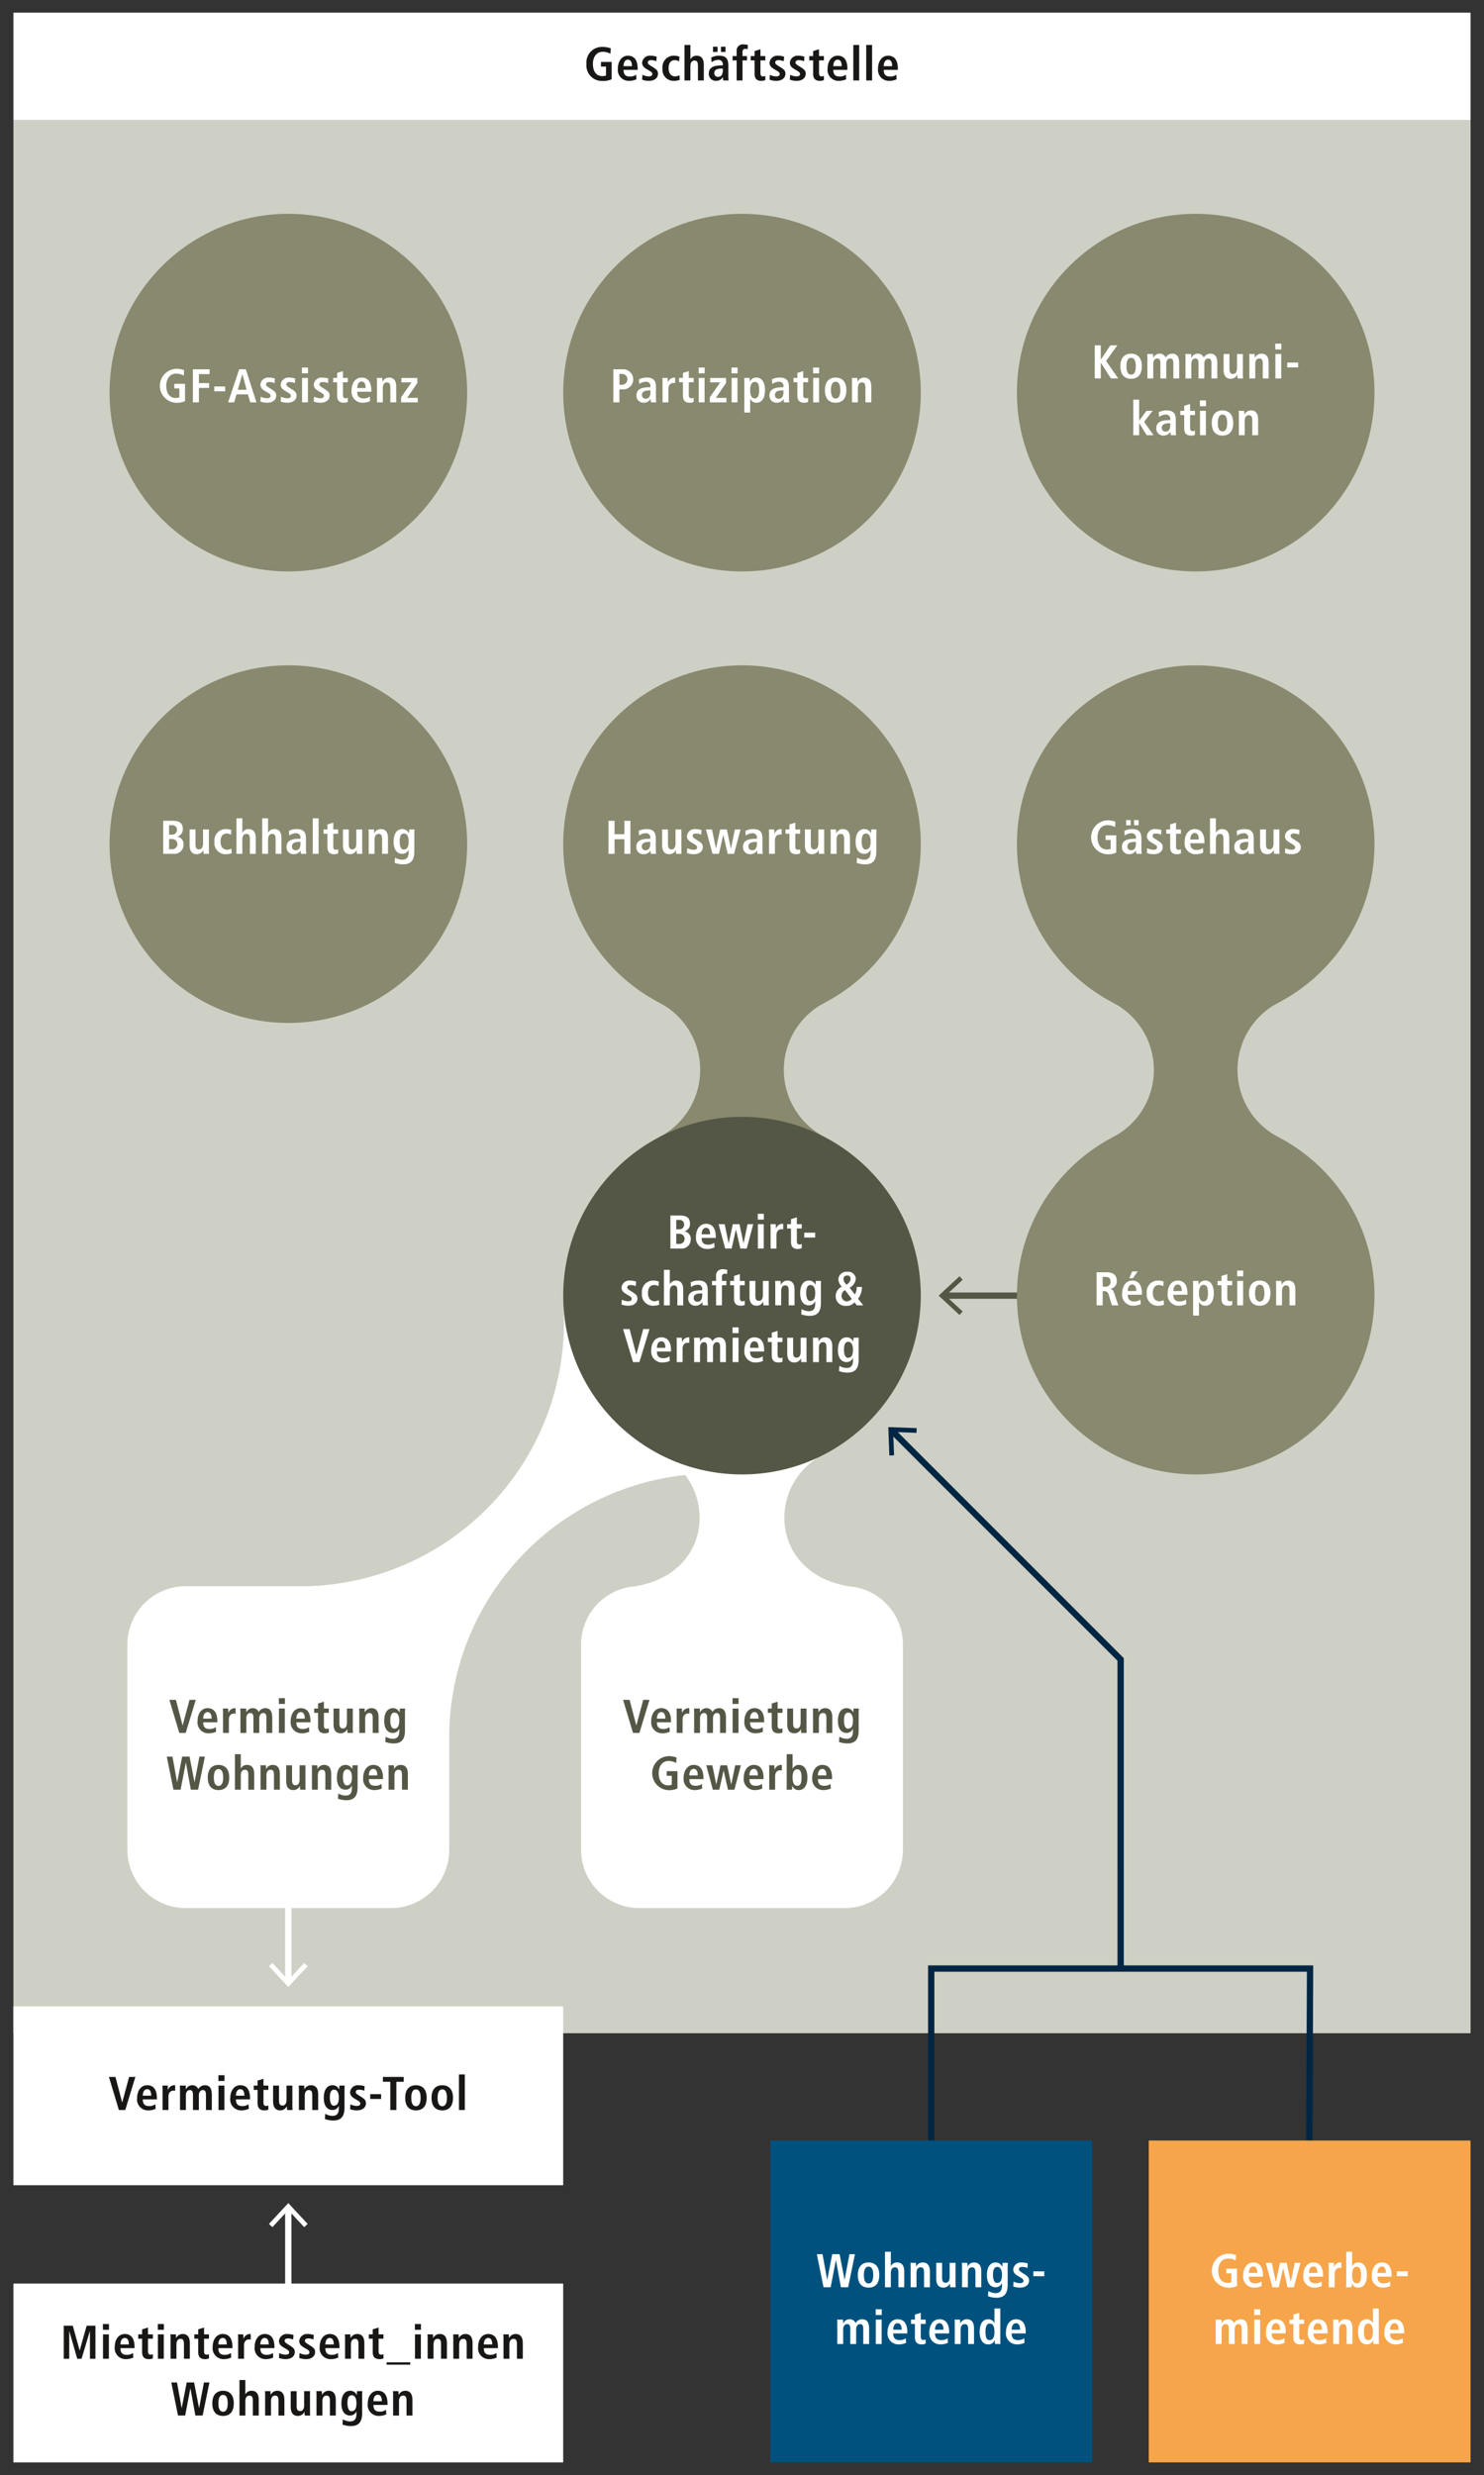 <svg id="grafik_umgewandelt" data-name="grafik umgewandelt" xmlns="http://www.w3.org/2000/svg" viewBox="0 0 235.28 392.35"><rect x="0" y="0" width="235.28" height="392.35" fill="#333333" stroke="none"/><defs><style>.cls-1{fill:#cfd0c5}.cls-2{fill:#545745}.cls-3{fill:#002643}.cls-4{fill:#fff}.cls-5{fill:#181716}.cls-6{fill:#88896e}.cls-7{fill:#f6a54b}.cls-8{fill:#00517e}</style></defs><path class="cls-1" d="M2.128 19.015H233.152V322.322H2.128z"/><path class="cls-2" d="M149.635 204.894H164.79V205.894H149.635z"/><path class="cls-2" d="M152.12 202.326L152.631 202.875 149.922 205.392 152.631 207.91 152.119 208.46 148.821 205.392 152.12 202.326z"/><path class="cls-3" d="M208.077 341.356L207.077 341.352 207.201 312.57 148.139 312.57 148.139 341.034 147.139 341.034 147.139 311.57 208.205 311.57 208.077 341.356z"/><path class="cls-4" d="M133.94 251.456h.575c-12.055-1.987-12.981-15.214-4.89-20.368h-23.97c8.091 5.154 7.165 18.381-4.89 20.368h.576a9.24 9.24 0 0 0-9.213 9.213v32.598a9.24 9.24 0 0 0 9.213 9.213h32.598a9.24 9.24 0 0 0 9.213-9.213V260.67a9.24 9.24 0 0 0-9.213-9.213z"/><path class="cls-4" d="M45.208 299.891H46.208V314.178H45.208z"/><path class="cls-4" d="M42.641 311.694L43.19 311.182 45.707 313.891 48.225 311.182 48.775 311.694 45.707 314.992 42.641 311.694z"/><path class="cls-4" transform="rotate(-90 45.708 332.244)" d="M31.535 288.664H59.881V375.824H31.535z"/><path class="cls-4" d="M45.208 350.065H46.208V364.098H45.208z"/><path class="cls-4" d="M42.641 352.55L43.19 353.062 45.707 350.353 48.225 353.062 48.775 352.55 45.707 349.252 42.641 352.55z"/><path class="cls-5" d="M17.27 329.25h1.036l1.059 4.039h.015l1.088-4.039h.992l-1.599 5.24h-1.014zm7.408 5.053a2.89 2.89 0 0 1-1.156.248 1.73 1.73 0 0 1-1.786-1.938c0-1.156.608-2.05 1.592-2.05.833 0 1.546.488 1.546 2.066v.18h-2.238c0 .66.263 1.058.984 1.058a1.534 1.534 0 0 0 1.013-.3zm-.705-2.08c0-.683-.225-1.029-.645-1.029-.488 0-.692.519-.692 1.029zm1.803-.962a5.285 5.285 0 0 0-.03-.637h.84c.009.232.03.472.03.706h.016a1.078 1.078 0 0 1 .984-.767 1.095 1.095 0 0 1 .157.023v.87a.963.963 0 0 0-.263-.036c-.382 0-.802.232-.802.953v2.117h-.932zm2.763-.006a6.207 6.207 0 0 0-.03-.631h.931c.008.202.03.405.03.608h.015a1.076 1.076 0 0 1 .975-.669 1.001 1.001 0 0 1 .977.617 1.196 1.196 0 0 1 1.036-.617c.84 0 1.11.6 1.11 1.54v2.387h-.93v-2.44c0-.48-.15-.72-.495-.72-.413 0-.63.39-.63.818v2.342h-.932v-2.44c0-.48-.15-.72-.496-.72-.412 0-.63.39-.63.818v2.342h-.931zm6.088-2.276h.96v.916h-.96zm.015 1.645h.931v3.866h-.93zm4.805 3.678a2.884 2.884 0 0 1-1.155.248 1.73 1.73 0 0 1-1.787-1.937c0-1.156.608-2.05 1.591-2.05.833 0 1.546.488 1.546 2.066v.18h-2.237c0 .66.263 1.058.983 1.058a1.534 1.534 0 0 0 1.014-.3zm-.705-2.08c0-.682-.226-1.028-.646-1.028-.488 0-.691.519-.691 1.029zm2.1-2.394l.931-.285v1.08h.774v.683h-.774v2.005c0 .413.15.534.421.534a.724.724 0 0 0 .353-.083v.66a1.435 1.435 0 0 1-.623.128c-.69 0-1.081-.315-1.081-1.126v-2.118h-.616v-.682h.616zm5.512 4.024a5.266 5.266 0 0 0 .03.638h-.87c-.008-.195-.03-.398-.03-.593l-.023-.008.007.008a1.125 1.125 0 0 1-1.028.654c-.878 0-1.14-.654-1.14-1.435v-2.492h.93v2.32c0 .593.165.84.556.84.495 0 .637-.45.637-.945v-2.215h.931zm1.032-2.59a5.306 5.306 0 0 0-.03-.638h.871c.007.195.03.397.03.593h.015a1.127 1.127 0 0 1 1.028-.654c.878 0 1.141.654 1.141 1.435v2.492h-.93v-2.32c0-.593-.15-.84-.534-.84-.487 0-.66.412-.66.908v2.252h-.931zm4.173 3.829a2.45 2.45 0 0 0 1.14.33c.879 0 1.022-.608 1.022-1.216v-.368h-.015a1.058 1.058 0 0 1-1.02.653c-.542 0-1.352-.36-1.352-1.922 0-1.066.383-2.005 1.396-2.005a1.105 1.105 0 0 1 1.02.661h.03c0-.203.023-.398.03-.6h.841c-.016.202-.03.405-.03.608v2.853c0 1.209-.368 2.072-1.787 2.072a3.902 3.902 0 0 1-1.328-.24zm1.344-1.285c.585 0 .818-.42.818-1.298 0-.811-.308-1.246-.75-1.239-.489.008-.676.458-.676 1.246 0 .909.293 1.291.608 1.291zm2.65-.216a2.497 2.497 0 0 0 .968.255c.337 0 .6-.083.6-.383 0-.15-.074-.293-.412-.488l-.383-.226c-.39-.232-.819-.48-.819-1.088a1.231 1.231 0 0 1 1.337-1.096 3.09 3.09 0 0 1 .968.158l-.053.72a2.135 2.135 0 0 0-.818-.172c-.375 0-.533.142-.533.375 0 .21.165.323.435.496l.458.293c.48.307.721.525.721.975 0 .713-.6 1.142-1.441 1.142a3.124 3.124 0 0 1-1.074-.188zm3.14-1.615h1.735v.766h-1.735zm3.188-1.96h-1.172v-.765h3.296v.766h-1.163v4.474h-.961zm4.068.548c.788 0 1.696.413 1.696 1.99 0 1.621-.908 1.997-1.696 1.997s-1.704-.376-1.704-1.997c0-1.577.916-1.99 1.704-1.99zm0 3.326c.6 0 .735-.69.735-1.335s-.135-1.33-.735-1.33-.743.684-.743 1.33.142 1.335.743 1.335zm4.175-3.326c.788 0 1.696.413 1.696 1.99 0 1.621-.908 1.997-1.696 1.997s-1.704-.376-1.704-1.997c0-1.577.916-1.99 1.704-1.99zm0 3.326c.6 0 .735-.69.735-1.335s-.135-1.33-.735-1.33-.743.684-.743 1.33.142 1.335.743 1.335zm2.642-5.03h.931v5.631h-.93z"/><path class="cls-4" d="M89.344 207.094a41.874 41.874 0 0 1-40.452 44.362H29.41a9.24 9.24 0 0 0-9.212 9.213v32.598a9.24 9.24 0 0 0 9.212 9.213h32.599a9.24 9.24 0 0 0 9.212-9.213V274.99a41.867 41.867 0 0 1 44.578-41.309z"/><path class="cls-2" d="M26.852 269.474h1.035l1.059 4.04h.016l1.087-4.04h.992l-1.599 5.24h-1.014zm7.408 5.053a2.883 2.883 0 0 1-1.155.248 1.73 1.73 0 0 1-1.787-1.937c0-1.157.608-2.05 1.591-2.05.833 0 1.546.488 1.546 2.065v.18h-2.237c0 .66.262 1.059.983 1.059a1.534 1.534 0 0 0 1.014-.301zm-.705-2.08c0-.682-.226-1.028-.646-1.028-.488 0-.691.518-.691 1.028zm1.802-.96a5.09 5.09 0 0 0-.03-.639h.842c.007.233.03.473.03.707h.015a1.078 1.078 0 0 1 .983-.767 1.091 1.091 0 0 1 .157.022v.871a.962.962 0 0 0-.262-.037c-.383 0-.804.233-.804.953v2.118h-.93zm2.763-.008a6.178 6.178 0 0 0-.03-.63h.931c.008.202.03.405.03.608h.015a1.076 1.076 0 0 1 .976-.67 1.002 1.002 0 0 1 .976.617 1.196 1.196 0 0 1 1.036-.616c.841 0 1.11.6 1.11 1.539v2.388h-.93v-2.44c0-.48-.15-.72-.496-.72-.413 0-.63.39-.63.818v2.342h-.931v-2.44c0-.48-.15-.72-.496-.72-.412 0-.63.39-.63.818v2.342h-.931zm6.088-2.275h.96v.916h-.96zm.015 1.644h.931v3.867h-.93zm4.805 3.68a2.889 2.889 0 0 1-1.156.247 1.73 1.73 0 0 1-1.786-1.937c0-1.157.608-2.05 1.592-2.05.833 0 1.545.488 1.545 2.065v.18h-2.237c0 .66.263 1.059.983 1.059a1.534 1.534 0 0 0 1.014-.301zm-.705-2.08c0-.683-.226-1.03-.645-1.03-.489 0-.692.52-.692 1.03zm2.1-2.395l.931-.286v1.081h.774v.683h-.774v2.005c0 .413.15.533.421.533a.724.724 0 0 0 .353-.083v.661a1.435 1.435 0 0 1-.623.128c-.69 0-1.081-.315-1.081-1.127v-2.117h-.616v-.683h.616zm5.512 4.024a5.287 5.287 0 0 0 .03.638h-.87c-.008-.196-.03-.398-.03-.593l-.024-.008.008.008a1.125 1.125 0 0 1-1.028.653c-.878 0-1.142-.653-1.142-1.434v-2.493h.932v2.32c0 .593.165.84.556.84.495 0 .637-.45.637-.945v-2.215h.931zm1.032-2.59a5.266 5.266 0 0 0-.03-.639h.87c.008.196.03.398.03.593h.016a1.128 1.128 0 0 1 1.028-.653c.878 0 1.141.653 1.141 1.434v2.493h-.93v-2.32c0-.593-.15-.84-.534-.84-.487 0-.66.412-.66.908v2.252h-.93zm4.172 3.828a2.457 2.457 0 0 0 1.142.33c.878 0 1.02-.607 1.02-1.216v-.368h-.015a1.058 1.058 0 0 1-1.02.654c-.54 0-1.351-.36-1.351-1.922 0-1.067.383-2.005 1.396-2.005a1.106 1.106 0 0 1 1.02.66h.03c0-.202.023-.398.03-.6h.842c-.016.202-.03.406-.03.609v2.852c0 1.21-.368 2.073-1.787 2.073a3.902 3.902 0 0 1-1.329-.24zm1.345-1.284c.585 0 .818-.42.818-1.299 0-.81-.308-1.246-.75-1.238-.489.008-.676.458-.676 1.246 0 .908.293 1.291.608 1.291zm-33.009 5.39h-.014l-.827 4.294h-1.132l-1.059-5.24h.9l.735 4.039h.016l.788-4.04h1.171l.781 4.04h.015l.766-4.04h.87l-1.08 5.24h-1.148zm5.171.367c.788 0 1.696.413 1.696 1.99 0 1.621-.908 1.997-1.696 1.997s-1.704-.376-1.704-1.997c0-1.577.916-1.99 1.704-1.99zm0 3.326c.6 0 .736-.69.736-1.336s-.135-1.329-.736-1.329-.743.684-.743 1.33.143 1.335.743 1.335zm2.599-5.03h.93v2.26h.023a1.046 1.046 0 0 1 .96-.556c.879 0 1.142.653 1.142 1.435v2.492h-.931v-2.32c0-.593-.15-.84-.533-.84-.488 0-.66.412-.66.908v2.252h-.931zm4.068 2.402a5.266 5.266 0 0 0-.03-.638h.87c.008.196.03.398.03.593h.016a1.128 1.128 0 0 1 1.028-.653c.878 0 1.14.653 1.14 1.434v2.493h-.93v-2.32c0-.593-.15-.84-.533-.84-.487 0-.66.412-.66.908v2.252h-.93zm7.114 2.59a5.287 5.287 0 0 0 .03.639h-.87c-.007-.196-.03-.398-.03-.593l-.023-.008.008.008a1.125 1.125 0 0 1-1.029.653c-.878 0-1.141-.653-1.141-1.434v-2.493h.931v2.32c0 .593.165.84.556.84.495 0 .638-.45.638-.945v-2.215h.93zm1.033-2.59a5.266 5.266 0 0 0-.03-.638h.87c.008.196.03.398.03.593h.016a1.127 1.127 0 0 1 1.028-.653c.878 0 1.14.653 1.14 1.434v2.493h-.93v-2.32c0-.593-.15-.84-.533-.84-.488 0-.66.412-.66.908v2.252h-.931zm4.172 3.83a2.457 2.457 0 0 0 1.141.33c.878 0 1.02-.608 1.02-1.217v-.368h-.014a1.058 1.058 0 0 1-1.02.654c-.541 0-1.352-.36-1.352-1.922 0-1.067.383-2.005 1.396-2.005a1.105 1.105 0 0 1 1.02.66h.03c0-.202.023-.398.03-.6h.841c-.015.202-.03.406-.03.609v2.852c0 1.21-.368 2.073-1.787 2.073a3.902 3.902 0 0 1-1.328-.24zm1.344-1.285c.585 0 .818-.42.818-1.299 0-.81-.308-1.246-.75-1.238-.489.008-.676.458-.676 1.246 0 .908.293 1.291.608 1.291zm5.548.496a2.89 2.89 0 0 1-1.156.248 1.73 1.73 0 0 1-1.786-1.937c0-1.157.608-2.05 1.592-2.05.833 0 1.545.488 1.545 2.065v.18h-2.237c0 .66.263 1.059.984 1.059a1.534 1.534 0 0 0 1.013-.301zm-.705-2.08c0-.682-.226-1.028-.646-1.028-.488 0-.69.518-.69 1.028zm1.79-.96a5.266 5.266 0 0 0-.03-.639h.87c.007.196.03.398.03.593h.015a1.127 1.127 0 0 1 1.028-.653c.878 0 1.14.653 1.14 1.434v2.493h-.93v-2.32c0-.593-.15-.84-.533-.84-.487 0-.66.412-.66.908v2.252h-.93zm37.175-11.013h1.035l1.059 4.04h.015l1.088-4.04h.991l-1.598 5.24h-1.014zm7.407 5.053a2.883 2.883 0 0 1-1.155.248 1.73 1.73 0 0 1-1.787-1.937c0-1.157.608-2.051 1.592-2.051.833 0 1.545.488 1.545 2.066v.18h-2.237c0 .66.263 1.059.984 1.059a1.54 1.54 0 0 0 1.013-.3zm-.705-2.08c0-.683-.226-1.03-.645-1.03-.489 0-.692.52-.692 1.03zm1.803-.96a5.115 5.115 0 0 0-.03-.64h.841c.007.233.03.473.03.708h.015a1.079 1.079 0 0 1 .983-.768.968.968 0 0 1 .158.023v.871a.93.93 0 0 0-.263-.037c-.383 0-.804.233-.804.953v2.118h-.93zm2.763-.009a6.223 6.223 0 0 0-.03-.63h.93c.009.202.03.406.03.609h.015a1.077 1.077 0 0 1 .976-.67 1.001 1.001 0 0 1 .977.617 1.195 1.195 0 0 1 1.036-.617c.84 0 1.11.601 1.11 1.539v2.388h-.931v-2.439c0-.48-.15-.72-.495-.72-.413 0-.63.388-.63.818v2.341h-.932v-2.439c0-.48-.15-.72-.496-.72-.412 0-.63.388-.63.818v2.341h-.931zm6.087-2.275h.961v.916h-.96zm.016 1.644h.93v3.868h-.93zm4.805 3.68a2.89 2.89 0 0 1-1.156.248 1.73 1.73 0 0 1-1.786-1.937c0-1.157.608-2.051 1.591-2.051.833 0 1.546.488 1.546 2.066v.18h-2.237c0 .66.263 1.059.983 1.059a1.54 1.54 0 0 0 1.014-.3zm-.705-2.08c0-.683-.226-1.03-.646-1.03-.488 0-.691.52-.691 1.03zm2.1-2.394l.93-.286v1.08h.774v.684h-.773v2.004c0 .414.15.533.42.533a.737.737 0 0 0 .353-.082v.66a1.42 1.42 0 0 1-.623.129c-.69 0-1.08-.316-1.08-1.127v-2.117h-.616v-.684h.615zm5.512 4.023a5.292 5.292 0 0 0 .03.639h-.871c-.007-.196-.03-.399-.03-.594l-.023-.008.008.008a1.126 1.126 0 0 1-1.028.654c-.878 0-1.142-.654-1.142-1.435v-2.493h.932v2.32c0 .594.165.84.555.84.495 0 .638-.449.638-.945v-2.215h.93zm1.032-2.59a5.317 5.317 0 0 0-.03-.639h.87c.008.196.03.399.03.594h.016a1.128 1.128 0 0 1 1.028-.654c.878 0 1.14.654 1.14 1.435v2.493h-.93v-2.32c0-.594-.15-.84-.533-.84-.487 0-.66.412-.66.908v2.252h-.93zm4.172 3.828a2.446 2.446 0 0 0 1.142.33c.878 0 1.02-.607 1.02-1.215v-.369h-.015a1.058 1.058 0 0 1-1.02.654c-.541 0-1.352-.361-1.352-1.922 0-1.066.383-2.005 1.397-2.005a1.106 1.106 0 0 1 1.02.662h.03c0-.203.022-.399.03-.602h.84c-.015.203-.03.406-.03.61v2.851c0 1.209-.367 2.072-1.786 2.072a3.902 3.902 0 0 1-1.328-.24zm1.345-1.283c.585 0 .817-.42.817-1.299 0-.81-.308-1.246-.75-1.238-.488.008-.676.457-.676 1.246 0 .908.293 1.291.609 1.291zm-28.706 6.748h1.696v2.74a3.119 3.119 0 0 1-1.419.27 2.698 2.698 0 0 1 0-5.391 3.406 3.406 0 0 1 1.277.227l-.052.863a2.346 2.346 0 0 0-1.209-.324c-1.022 0-1.57.841-1.57 1.93 0 1.18.534 1.93 1.517 1.93a1.532 1.532 0 0 0 .556-.098v-1.41h-.796zm5.62 2.748a2.883 2.883 0 0 1-1.155.248 1.73 1.73 0 0 1-1.787-1.937c0-1.157.608-2.051 1.591-2.051.833 0 1.546.488 1.546 2.066v.18h-2.237c0 .66.263 1.059.983 1.059a1.54 1.54 0 0 0 1.014-.3zm-.705-2.08c0-.683-.226-1.03-.646-1.03-.488 0-.691.52-.691 1.03zm4.106-.744h-.015l-.676 3.012h-1.02l-1.044-3.868h.96l.624 3.012h.015l.654-3.012h1.058l.638 3.012h.015l.624-3.012h.9l-1.029 3.868h-1.013zm6.128 2.824a2.883 2.883 0 0 1-1.155.248 1.73 1.73 0 0 1-1.787-1.937c0-1.157.608-2.051 1.592-2.051.833 0 1.545.488 1.545 2.066v.18h-2.237c0 .66.263 1.059.984 1.059a1.54 1.54 0 0 0 1.013-.3zm-.705-2.08c0-.683-.226-1.03-.645-1.03-.489 0-.692.52-.692 1.03zm1.804-.96a5.314 5.314 0 0 0-.03-.64h.84c.008.233.03.473.03.708h.016a1.079 1.079 0 0 1 .984-.768.967.967 0 0 1 .157.023v.871a.929.929 0 0 0-.263-.037c-.383 0-.803.233-.803.953v2.118h-.931zm3.7-2.403v2.32h.015a1.04 1.04 0 0 1 .999-.617c.833 0 1.336.736 1.336 1.998 0 1.074-.398 1.99-1.359 1.99a1.042 1.042 0 0 1-1.028-.663h-.023a5.276 5.276 0 0 1-.03.602h-.87a4.986 4.986 0 0 0 .03-.66v-4.97zm.735 5.008c.541 0 .684-.452.684-1.344 0-.774-.18-1.278-.698-1.278-.511 0-.721.55-.721 1.3 0 .728.187 1.322.735 1.322zm5.33.435a2.884 2.884 0 0 1-1.156.248 1.73 1.73 0 0 1-1.787-1.937c0-1.157.608-2.051 1.592-2.051.833 0 1.546.488 1.546 2.066v.18h-2.238c0 .66.263 1.059.983 1.059a1.54 1.54 0 0 0 1.014-.3zm-.706-2.08c0-.683-.225-1.03-.645-1.03-.489 0-.692.52-.692 1.03z"/><path class="cls-4" d="M2.128 2.008H233.151V19.016H2.128z"/><path class="cls-5" d="M95.28 9.822h1.696v2.74a3.115 3.115 0 0 1-1.418.271 2.453 2.453 0 0 1-2.576-2.695 2.453 2.453 0 0 1 2.576-2.695 3.408 3.408 0 0 1 1.276.225l-.053.863a2.332 2.332 0 0 0-1.208-.322c-1.02 0-1.57.84-1.57 1.929 0 1.178.534 1.929 1.517 1.929a1.547 1.547 0 0 0 .556-.097v-1.412h-.796zm5.62 2.749a2.878 2.878 0 0 1-1.156.247 1.73 1.73 0 0 1-1.786-1.937c0-1.156.608-2.05 1.59-2.05.834 0 1.547.489 1.547 2.065v.18H98.86c0 .661.262 1.059.983 1.059a1.537 1.537 0 0 0 1.013-.3zm-.705-2.08c0-.683-.226-1.03-.647-1.03-.487 0-.689.519-.689 1.03zm1.657 1.366a2.477 2.477 0 0 0 .968.256c.338 0 .602-.083.602-.383 0-.15-.077-.293-.414-.488l-.383-.226c-.39-.232-.819-.48-.819-1.088a1.232 1.232 0 0 1 1.337-1.096 3.099 3.099 0 0 1 .969.158l-.053.72a2.13 2.13 0 0 0-.818-.173c-.376 0-.532.143-.532.376 0 .21.164.323.434.496l.458.292c.48.308.721.525.721.976 0 .713-.6 1.141-1.441 1.141a3.147 3.147 0 0 1-1.075-.187zm5.923.803a2.658 2.658 0 0 1-.916.158 1.754 1.754 0 0 1-1.816-1.99 1.784 1.784 0 0 1 1.869-1.997 2.531 2.531 0 0 1 .81.158l-.052.736a1.484 1.484 0 0 0-.654-.188c-.706 0-1.012.473-1.012 1.299 0 .72.344 1.276 1.058 1.276a1.49 1.49 0 0 0 .66-.188zm.752-5.532h.932v2.26h.021a1.047 1.047 0 0 1 .961-.556c.879 0 1.142.653 1.142 1.434v2.492h-.93v-2.32c0-.592-.15-.84-.534-.84-.488 0-.66.413-.66.908v2.252h-.932zm4.238 1.989a2.69 2.69 0 0 1 1.223-.285c1.201 0 1.48.585 1.48 1.554v1.689a4.778 4.778 0 0 0 .053.683h-.841a1.924 1.924 0 0 1-.053-.525h-.014a1.246 1.246 0 0 1-1.082.585 1.11 1.11 0 0 1-1.156-1.134c0-1.05.856-1.313 2.035-1.313h.188v-.143a.665.665 0 0 0-.72-.736 1.78 1.78 0 0 0-1.06.376zm.278-1.712h.72v.826h-.72zm1.554 3.46h-.083c-.796 0-1.268.166-1.268.729a.56.56 0 0 0 .593.593c.555 0 .758-.413.758-1.104zm-.293-3.46h.721v.826h-.72zm2.488 2.17h-.646v-.683h.646v-.789a.979.979 0 0 1 1.11-1.066 3.276 3.276 0 0 1 .669.09l-.038.676a1.38 1.38 0 0 0-.368-.06.433.433 0 0 0-.443.48v.669h.706v.683h-.706v3.183h-.93zm2.843-1.479l.93-.285v1.08h.773v.684h-.773v2.004c0 .413.15.534.421.534a.731.731 0 0 0 .352-.083v.66a1.435 1.435 0 0 1-.623.128c-.69 0-1.08-.315-1.08-1.126V9.575h-.616v-.683h.616zm2.42 3.761a2.489 2.489 0 0 0 .968.256c.338 0 .6-.083.6-.383 0-.15-.075-.293-.413-.488l-.383-.226c-.39-.232-.818-.48-.818-1.088a1.231 1.231 0 0 1 1.336-1.096 3.087 3.087 0 0 1 .969.158l-.053.72a2.126 2.126 0 0 0-.818-.173c-.375 0-.534.143-.534.376 0 .21.166.323.436.496l.459.292c.48.308.72.525.72.976 0 .713-.601 1.141-1.44 1.141a3.147 3.147 0 0 1-1.075-.187zm3.217 0a2.477 2.477 0 0 0 .968.256c.338 0 .602-.083.602-.383 0-.15-.077-.293-.415-.488l-.382-.226c-.39-.232-.819-.48-.819-1.088a1.232 1.232 0 0 1 1.337-1.096 3.099 3.099 0 0 1 .969.158l-.053.72a2.13 2.13 0 0 0-.818-.173c-.376 0-.532.143-.532.376 0 .21.164.323.434.496l.458.292c.48.308.72.525.72.976 0 .713-.6 1.141-1.44 1.141a3.147 3.147 0 0 1-1.075-.187zm3.648-3.761l.932-.285v1.08h.772v.684h-.772v2.004c0 .413.15.534.42.534a.736.736 0 0 0 .352-.083v.66a1.435 1.435 0 0 1-.623.128c-.69 0-1.08-.315-1.08-1.126V9.575h-.616v-.683h.615zm5.235 4.475a2.883 2.883 0 0 1-1.156.247 1.73 1.73 0 0 1-1.786-1.937c0-1.156.607-2.05 1.59-2.05.833 0 1.546.489 1.546 2.065v.18h-2.236c0 .661.263 1.059.983 1.059a1.534 1.534 0 0 0 1.013-.3zm-.706-2.08c0-.683-.225-1.03-.646-1.03-.487 0-.69.519-.69 1.03zm1.84-3.363h.93v5.63h-.93zm2.047 0h.931v5.63h-.931zm4.816 5.443a2.887 2.887 0 0 1-1.156.247 1.73 1.73 0 0 1-1.787-1.937c0-1.156.607-2.05 1.591-2.05.833 0 1.547.489 1.547 2.065v.18h-2.238c0 .661.264 1.059.984 1.059a1.541 1.541 0 0 0 1.014-.3zm-.707-2.08c0-.683-.225-1.03-.644-1.03-.489 0-.692.519-.692 1.03z"/><circle class="cls-6" cx="45.716" cy="133.819" r="28.346"/><path class="cls-4" d="M25.874 130.116h1.531c1.081 0 1.576.405 1.576 1.291a1.17 1.17 0 0 1-.87 1.209v.015a1.185 1.185 0 0 1 .991 1.254 1.456 1.456 0 0 1-1.63 1.471h-1.598zm.93 2.192h.496a.733.733 0 0 0 .751-.78.693.693 0 0 0-.773-.706h-.473zm0 2.313h.534a.803.803 0 1 0-.03-1.607h-.503zm6.315.097a5.286 5.286 0 0 0 .03.638h-.871c-.007-.195-.03-.397-.03-.593l-.023-.007.008.007a1.125 1.125 0 0 1-1.028.654c-.878 0-1.142-.654-1.142-1.435v-2.492h.932v2.32c0 .593.165.84.555.84.496 0 .638-.45.638-.945v-2.215h.93zm3.62.54a2.636 2.636 0 0 1-.916.159 1.754 1.754 0 0 1-1.816-1.99 1.784 1.784 0 0 1 1.869-1.997 2.537 2.537 0 0 1 .81.158l-.053.735a1.494 1.494 0 0 0-.652-.187c-.706 0-1.014.472-1.014 1.299 0 .72.346 1.276 1.059 1.276a1.498 1.498 0 0 0 .66-.188zm.752-5.533h.932v2.26h.022a1.046 1.046 0 0 1 .961-.555c.878 0 1.14.653 1.14 1.434v2.493h-.93v-2.32c0-.594-.15-.84-.533-.84-.488 0-.66.412-.66.908v2.252h-.932zm4.078 0h.932v2.26h.022a1.046 1.046 0 0 1 .961-.555c.878 0 1.14.653 1.14 1.434v2.493h-.93v-2.32c0-.594-.15-.84-.533-.84-.487 0-.66.412-.66.908v2.252h-.932zm4.238 1.99a2.69 2.69 0 0 1 1.224-.286c1.201 0 1.478.586 1.478 1.555v1.689a4.786 4.786 0 0 0 .053.683h-.84a1.926 1.926 0 0 1-.053-.525h-.015a1.244 1.244 0 0 1-1.081.586 1.11 1.11 0 0 1-1.156-1.134c0-1.052.855-1.314 2.034-1.314h.187v-.143a.664.664 0 0 0-.72-.735 1.786 1.786 0 0 0-1.058.375zm1.831 1.75h-.082c-.796 0-1.268.165-1.268.727a.56.56 0 0 0 .593.594c.555 0 .757-.413.757-1.104zm1.946-3.74h.93v5.631h-.93zm2.328.97l.93-.286v1.081h.774v.683h-.773v2.005c0 .413.15.533.42.533a.724.724 0 0 0 .353-.083v.66a1.434 1.434 0 0 1-.623.129c-.69 0-1.081-.316-1.081-1.127v-2.117h-.615v-.683h.615zm5.511 4.024a5.284 5.284 0 0 0 .03.637h-.87c-.007-.195-.03-.397-.03-.593l-.023-.007.007.007a1.125 1.125 0 0 1-1.028.654c-.878 0-1.141-.654-1.141-1.435v-2.492h.932v2.32c0 .593.165.84.556.84.495 0 .637-.45.637-.945v-2.215h.931zm1.033-2.591a5.307 5.307 0 0 0-.03-.638h.872c.006.195.029.398.029.593h.016a1.127 1.127 0 0 1 1.028-.653c.878 0 1.14.653 1.14 1.434v2.492h-.93v-2.32c0-.593-.15-.84-.533-.84-.488 0-.66.412-.66.908v2.252h-.932zm4.172 3.829a2.457 2.457 0 0 0 1.141.33c.878 0 1.02-.608 1.02-1.216v-.368h-.014a1.058 1.058 0 0 1-1.02.653c-.541 0-1.352-.36-1.352-1.922 0-1.066.383-2.005 1.396-2.005a1.105 1.105 0 0 1 1.02.662h.03c0-.204.023-.399.03-.601h.841c-.015.202-.03.405-.03.608v2.853c0 1.209-.368 2.072-1.787 2.072a3.902 3.902 0 0 1-1.328-.24zm1.344-1.284c.585 0 .818-.42.818-1.3 0-.81-.308-1.245-.75-1.238-.489.008-.676.458-.676 1.247 0 .908.293 1.29.608 1.29z"/><path class="cls-6" d="M176.482 180.25a12 12 0 0 0 0-21.288h26.178a12 12 0 0 0 0 21.288z"/><circle class="cls-6" cx="189.571" cy="205.393" r="28.346"/><path class="cls-4" d="M173.862 201.691h1.637c.93 0 1.561.421 1.561 1.382a1.177 1.177 0 0 1-1.013 1.23v.023c.195.03.413.12.578.608l.682 1.997h-1.02l-.518-1.704a.68.68 0 0 0-.728-.548h-.217v2.252h-.962zm1.35 2.282a.756.756 0 0 0 .857-.796c0-.6-.315-.75-.856-.75h-.39v1.546zm5.638 2.77a2.883 2.883 0 0 1-1.155.249 1.73 1.73 0 0 1-1.787-1.938c0-1.156.608-2.05 1.591-2.05.833 0 1.546.489 1.546 2.066v.18h-2.237c0 .66.263 1.059.983 1.059a1.534 1.534 0 0 0 1.014-.301zm-.705-2.08c0-.682-.226-1.027-.646-1.027-.488 0-.691.518-.691 1.028zm-.639-3.107h.871l-.765 1.082h-.586zm5.039 5.278a2.635 2.635 0 0 1-.916.158 1.754 1.754 0 0 1-1.817-1.99 1.784 1.784 0 0 1 1.87-1.997 2.538 2.538 0 0 1 .81.158l-.053.735a1.495 1.495 0 0 0-.653-.187c-.706 0-1.013.473-1.013 1.299 0 .72.345 1.276 1.058 1.276a1.498 1.498 0 0 0 .66-.187zm3.525-.09a2.89 2.89 0 0 1-1.156.248 1.73 1.73 0 0 1-1.786-1.938c0-1.156.608-2.05 1.591-2.05.833 0 1.546.489 1.546 2.066v.18h-2.237c0 .66.263 1.059.983 1.059a1.534 1.534 0 0 0 1.014-.301zm-.705-2.08c0-.683-.226-1.028-.646-1.028-.488 0-.691.518-.691 1.028zm1.795-.939a4.97 4.97 0 0 0-.03-.66h.871a5.255 5.255 0 0 1 .03.601h.023a1.041 1.041 0 0 1 1.028-.661c.96 0 1.358.916 1.358 1.99 0 1.26-.503 1.997-1.336 1.997a1.04 1.04 0 0 1-.999-.616h-.014v2.176h-.931zm1.651 2.583c.519 0 .699-.503.699-1.276 0-.894-.143-1.344-.684-1.344-.548 0-.735.593-.735 1.322 0 .75.21 1.298.72 1.298zm2.844-4.039l.93-.285v1.081h.774v.683h-.773v2.005c0 .413.15.533.42.533a.724.724 0 0 0 .353-.083v.661a1.435 1.435 0 0 1-.623.128c-.69 0-1.081-.316-1.081-1.127v-2.117h-.615v-.683h.615zm2.49-.848h.96v.916h-.96zm.015 1.644h.93v3.866h-.93zm3.567-.06c.788 0 1.697.413 1.697 1.99 0 1.62-.909 1.997-1.697 1.997s-1.704-.376-1.704-1.997c0-1.577.916-1.99 1.704-1.99zm0 3.326c.6 0 .736-.69.736-1.336s-.135-1.33-.736-1.33-.743.684-.743 1.33.143 1.336.743 1.336zm2.591-2.628a5.306 5.306 0 0 0-.03-.638h.872c.007.196.03.398.03.593h.015a1.127 1.127 0 0 1 1.028-.653c.878 0 1.14.653 1.14 1.434v2.492h-.93v-2.319c0-.594-.15-.84-.533-.84-.487 0-.66.411-.66.908v2.251h-.932z"/><circle class="cls-6" cx="189.571" cy="133.819" r="28.346"/><path class="cls-4" d="M175.283 132.421h1.696v2.74a3.115 3.115 0 0 1-1.419.27 2.698 2.698 0 0 1 0-5.39 3.41 3.41 0 0 1 1.277.226l-.052.863a2.346 2.346 0 0 0-1.21-.323c-1.02 0-1.568.84-1.568 1.93 0 1.178.533 1.93 1.516 1.93a1.534 1.534 0 0 0 .556-.098v-1.411h-.796zm2.978-.705a2.69 2.69 0 0 1 1.223-.286c1.201 0 1.479.586 1.479 1.555v1.688a4.786 4.786 0 0 0 .052.684h-.84a1.926 1.926 0 0 1-.053-.526h-.015a1.242 1.242 0 0 1-1.08.586 1.11 1.11 0 0 1-1.157-1.133c0-1.052.855-1.315 2.034-1.315h.188v-.143a.664.664 0 0 0-.721-.735 1.792 1.792 0 0 0-1.059.375zm.277-1.712h.72v.825h-.72zm1.553 3.461h-.082c-.795 0-1.268.165-1.268.728a.56.56 0 0 0 .593.593c.555 0 .758-.413.758-1.103zm-.292-3.46h.721v.824h-.72zm2.078 4.451a2.498 2.498 0 0 0 .968.255c.338 0 .601-.083.601-.383 0-.15-.075-.293-.413-.488l-.383-.226c-.39-.232-.818-.48-.818-1.087a1.231 1.231 0 0 1 1.336-1.097 3.083 3.083 0 0 1 .968.158l-.052.72a2.135 2.135 0 0 0-.819-.172c-.375 0-.533.143-.533.375 0 .21.165.323.436.496l.458.293c.48.308.72.525.72.976 0 .713-.6 1.141-1.441 1.141a3.123 3.123 0 0 1-1.073-.188zm3.647-3.761l.93-.286v1.082h.774v.682h-.773v2.005c0 .413.15.533.42.533a.723.723 0 0 0 .353-.083v.661a1.434 1.434 0 0 1-.623.128c-.69 0-1.08-.315-1.08-1.127v-2.117h-.616v-.682h.615zm5.236 4.474a2.89 2.89 0 0 1-1.156.248 1.73 1.73 0 0 1-1.786-1.937c0-1.157.608-2.05 1.591-2.05.833 0 1.546.488 1.546 2.065v.18h-2.237c0 .66.263 1.059.983 1.059a1.534 1.534 0 0 0 1.014-.301zm-.705-2.08c0-.682-.226-1.028-.646-1.028-.488 0-.691.518-.691 1.028zm1.783-3.363h.931v2.26h.023a1.046 1.046 0 0 1 .96-.556c.879 0 1.141.653 1.141 1.435v2.492h-.93v-2.32c0-.593-.15-.84-.534-.84-.487 0-.66.412-.66.908v2.252h-.931zm4.238 1.99a2.69 2.69 0 0 1 1.224-.286c1.201 0 1.478.586 1.478 1.555v1.688a4.768 4.768 0 0 0 .053.684h-.841a1.922 1.922 0 0 1-.053-.526h-.014a1.244 1.244 0 0 1-1.081.586 1.11 1.11 0 0 1-1.157-1.133c0-1.052.856-1.315 2.034-1.315h.188v-.142a.664.664 0 0 0-.72-.736 1.786 1.786 0 0 0-1.058.375zm1.83 1.75h-.081c-.796 0-1.269.164-1.269.727a.56.56 0 0 0 .593.593c.556 0 .758-.413.758-1.103zm4.933 1.253a5.266 5.266 0 0 0 .03.638h-.871c-.007-.196-.03-.398-.03-.593l-.023-.008.007.008a1.125 1.125 0 0 1-1.028.653c-.878 0-1.141-.653-1.141-1.434v-2.493h.931v2.32c0 .594.165.84.556.84.495 0 .638-.45.638-.945v-2.214h.93zm.926-.263a2.498 2.498 0 0 0 .97.255c.337 0 .6-.083.6-.383 0-.15-.076-.293-.413-.488l-.383-.226c-.39-.232-.819-.48-.819-1.087a1.231 1.231 0 0 1 1.336-1.097 3.083 3.083 0 0 1 .97.158l-.054.72a2.135 2.135 0 0 0-.818-.172c-.375 0-.533.143-.533.375 0 .21.165.323.435.496l.458.293c.48.308.721.525.721.976 0 .713-.6 1.141-1.441 1.141a3.124 3.124 0 0 1-1.074-.188z"/><circle class="cls-6" cx="117.643" cy="62.244" r="28.346"/><path class="cls-4" d="M97.246 58.541h1.5a1.596 1.596 0 1 1 0 3.19h-.54v2.05h-.96zm1.321 2.455a.86.86 0 1 0 0-1.718h-.36v1.718zm2.73-.855a2.69 2.69 0 0 1 1.223-.286c1.201 0 1.479.586 1.479 1.554v1.689a4.768 4.768 0 0 0 .053.683h-.841a1.922 1.922 0 0 1-.053-.525h-.015a1.243 1.243 0 0 1-1.08.586 1.11 1.11 0 0 1-1.157-1.134c0-1.052.855-1.314 2.034-1.314h.188v-.143a.664.664 0 0 0-.721-.735 1.792 1.792 0 0 0-1.059.375zm1.83 1.749h-.081c-.796 0-1.269.165-1.269.727a.56.56 0 0 0 .593.594c.555 0 .758-.413.758-1.103zm1.915-1.337a5.285 5.285 0 0 0-.03-.638h.84c.008.233.03.473.03.706h.016a1.078 1.078 0 0 1 .984-.766 1.095 1.095 0 0 1 .157.022v.871a.963.963 0 0 0-.263-.037c-.383 0-.803.233-.803.953v2.117h-.931zm3.231-1.434l.93-.285v1.081h.774v.683h-.773v2.005c0 .413.15.533.42.533a.724.724 0 0 0 .353-.083v.661a1.435 1.435 0 0 1-.623.128c-.69 0-1.08-.315-1.08-1.127v-2.117h-.616v-.683h.615zm2.49-.848h.96v.916h-.96zm.015 1.644h.93v3.867h-.93zm1.756 3.063l1.652-2.357h-1.6v-.706h2.53v.796l-1.622 2.364h1.676v.706h-2.636zm3.443-4.707h.961v.916h-.96zm.016 1.644h.93v3.867h-.93zm2.013.66a4.969 4.969 0 0 0-.03-.66h.87a5.255 5.255 0 0 1 .03.601h.023a1.041 1.041 0 0 1 1.029-.661c.96 0 1.358.916 1.358 1.99 0 1.26-.503 1.997-1.336 1.997a1.038 1.038 0 0 1-.998-.616h-.016v2.176h-.93zm1.65 2.583c.52 0 .7-.502.7-1.276 0-.893-.143-1.344-.683-1.344-.55 0-.737.593-.737 1.322 0 .75.21 1.298.72 1.298zm2.726-3.017a2.69 2.69 0 0 1 1.223-.286c1.201 0 1.479.586 1.479 1.554v1.689a4.786 4.786 0 0 0 .052.683h-.84a1.926 1.926 0 0 1-.053-.525h-.015a1.244 1.244 0 0 1-1.08.586 1.11 1.11 0 0 1-1.157-1.134c0-1.052.855-1.314 2.034-1.314h.188v-.143a.664.664 0 0 0-.721-.735 1.786 1.786 0 0 0-1.058.375zm1.83 1.749h-.081c-.796 0-1.269.165-1.269.727a.56.56 0 0 0 .593.594c.556 0 .758-.413.758-1.103zm2.206-2.77l.93-.286v1.081h.774v.683h-.774v2.005c0 .413.15.533.421.533a.724.724 0 0 0 .353-.083v.661a1.435 1.435 0 0 1-.623.128c-.69 0-1.081-.315-1.081-1.127v-2.117h-.615v-.683h.615zm2.49-.85h.96v.917h-.96zm.016 1.645h.93v3.867h-.93zm3.566-.06c.788 0 1.696.413 1.696 1.99 0 1.62-.908 1.997-1.696 1.997s-1.704-.376-1.704-1.997c0-1.577.916-1.99 1.704-1.99zm0 3.326c.6 0 .735-.69.735-1.336s-.134-1.33-.735-1.33-.743.685-.743 1.33.142 1.336.743 1.336zm2.59-2.628a5.306 5.306 0 0 0-.029-.638h.872c.006.196.029.398.029.593h.016a1.127 1.127 0 0 1 1.028-.653c.878 0 1.14.653 1.14 1.434v2.492h-.93v-2.319c0-.594-.15-.84-.533-.84-.488 0-.66.412-.66.908v2.252h-.932z"/><circle class="cls-6" cx="189.571" cy="62.244" r="28.346"/><path class="cls-4" d="M173.565 54.75h.961v2.222h.023l1.494-2.223h1.103l-1.78 2.47 1.923 2.77h-1.164l-1.576-2.463h-.023v2.464h-.96zm5.769 1.313c.788 0 1.696.413 1.696 1.99 0 1.62-.908 1.997-1.696 1.997s-1.704-.376-1.704-1.997c0-1.577.916-1.99 1.704-1.99zm0 3.326c.6 0 .735-.69.735-1.336s-.135-1.33-.735-1.33-.744.685-.744 1.33.143 1.336.744 1.336zm2.579-2.635a6.178 6.178 0 0 0-.03-.63h.931c.008.201.03.405.03.608h.015a1.076 1.076 0 0 1 .975-.67 1.002 1.002 0 0 1 .977.617 1.197 1.197 0 0 1 1.036-.616c.841 0 1.11.6 1.11 1.539v2.388h-.93v-2.44c0-.48-.15-.72-.496-.72-.413 0-.63.39-.63.818v2.342h-.931v-2.44c0-.48-.15-.72-.496-.72-.412 0-.63.39-.63.818v2.342h-.932zm6.039 0a6.207 6.207 0 0 0-.03-.63h.931c.008.201.03.405.03.608h.015a1.076 1.076 0 0 1 .975-.67 1.002 1.002 0 0 1 .977.617 1.197 1.197 0 0 1 1.036-.616c.841 0 1.11.6 1.11 1.539v2.388h-.93v-2.44c0-.48-.15-.72-.496-.72-.413 0-.63.39-.63.818v2.342h-.93v-2.44c0-.48-.15-.72-.496-.72-.412 0-.63.39-.63.818v2.342h-.932zm9.098 2.598a5.264 5.264 0 0 0 .03.638h-.871c-.007-.196-.03-.398-.03-.593l-.022-.008.007.008a1.125 1.125 0 0 1-1.028.653c-.878 0-1.141-.653-1.141-1.434v-2.493h.93v2.32c0 .593.166.84.556.84.495 0 .638-.45.638-.945v-2.215h.93zm1.03-2.591a5.307 5.307 0 0 0-.029-.638h.872c.006.196.029.398.029.593h.016a1.127 1.127 0 0 1 1.028-.653c.878 0 1.14.653 1.14 1.434v2.493h-.93v-2.32c0-.594-.15-.84-.533-.84-.488 0-.66.411-.66.907v2.253h-.932zm4.106-2.282h.961v.916h-.96zm.016 1.644h.93v3.867h-.93zm1.883 1.352h1.734v.765h-1.734zm-24.41 5.884h.93v3.311h.023l1.133-1.547h.99l-1.358 1.75 1.487 2.117h-1.081l-1.17-1.885h-.023v1.885h-.931zm4.039 1.99a2.69 2.69 0 0 1 1.223-.286c1.201 0 1.479.586 1.479 1.554v1.689a4.768 4.768 0 0 0 .053.683h-.841a1.922 1.922 0 0 1-.053-.525h-.015a1.244 1.244 0 0 1-1.081.586 1.11 1.11 0 0 1-1.156-1.134c0-1.052.855-1.314 2.034-1.314h.187v-.143a.664.664 0 0 0-.72-.735 1.786 1.786 0 0 0-1.058.375zm1.83 1.749h-.081c-.796 0-1.269.165-1.269.727a.56.56 0 0 0 .593.594c.556 0 .758-.413.758-1.103zm2.207-2.77l.93-.286v1.081h.774v.683h-.774v2.005c0 .413.15.533.421.533a.724.724 0 0 0 .353-.083v.661a1.434 1.434 0 0 1-.623.128c-.69 0-1.081-.315-1.081-1.127v-2.117h-.616v-.683h.616zm2.489-.85h.96v.917h-.96zm.016 1.645h.93v3.867h-.93zm3.567-.06c.788 0 1.696.413 1.696 1.99 0 1.62-.908 1.997-1.696 1.997s-1.704-.376-1.704-1.997c0-1.577.916-1.99 1.704-1.99zm0 3.326c.6 0 .735-.69.735-1.336s-.134-1.33-.735-1.33-.743.685-.743 1.33.142 1.336.743 1.336zm2.592-2.628a5.286 5.286 0 0 0-.03-.638h.87c.008.196.03.398.03.593h.015a1.127 1.127 0 0 1 1.029-.653c.878 0 1.14.653 1.14 1.434v2.493h-.93v-2.32c0-.594-.15-.84-.533-.84-.488 0-.66.411-.66.907v2.253h-.931z"/><circle class="cls-6" cx="45.716" cy="62.244" r="28.346"/><path class="cls-4" d="M27.64 60.846h1.696v2.74a3.115 3.115 0 0 1-1.419.27 2.698 2.698 0 0 1 0-5.39 3.412 3.412 0 0 1 1.277.225l-.052.863a2.346 2.346 0 0 0-1.209-.323c-1.022 0-1.57.84-1.57 1.93 0 1.179.534 1.93 1.517 1.93a1.532 1.532 0 0 0 .556-.098v-1.41h-.796zm2.938-2.305h2.65v.766h-1.69v1.427h1.615v.765h-1.614v2.282h-.961zm3.39 2.726h1.734v.765h-1.734zm5.334 1.253H37.5l-.375 1.262h-.96l1.756-5.24h1.05l1.69 5.24h-.991zm-.203-.735l-.66-2.448h-.015l-.721 2.448zm2.229 1.096a2.498 2.498 0 0 0 .969.255c.338 0 .6-.083.6-.383 0-.15-.075-.293-.413-.488l-.383-.226c-.39-.232-.818-.48-.818-1.088a1.231 1.231 0 0 1 1.336-1.096 3.083 3.083 0 0 1 .969.158l-.053.72a2.133 2.133 0 0 0-.818-.172c-.375 0-.534.142-.534.375 0 .21.165.323.436.496l.458.293c.48.307.72.525.72.975 0 .713-.6 1.142-1.44 1.142a3.123 3.123 0 0 1-1.074-.188zm3.218 0a2.498 2.498 0 0 0 .968.255c.337 0 .601-.083.601-.383 0-.15-.075-.293-.413-.488l-.383-.226c-.39-.232-.818-.48-.818-1.088a1.231 1.231 0 0 1 1.336-1.096 3.09 3.09 0 0 1 .968.158l-.052.72a2.134 2.134 0 0 0-.819-.172c-.375 0-.533.142-.533.375 0 .21.165.323.436.496l.458.293c.48.307.72.525.72.975 0 .713-.6 1.142-1.441 1.142a3.123 3.123 0 0 1-1.073-.188zm3.327-4.61h.96v.916h-.96zm.015 1.644h.931v3.867h-.93zm1.904 2.966a2.498 2.498 0 0 0 .968.255c.337 0 .6-.083.6-.383 0-.15-.075-.293-.412-.488l-.383-.226c-.391-.232-.819-.48-.819-1.088a1.231 1.231 0 0 1 1.336-1.096 3.091 3.091 0 0 1 .969.158l-.053.72a2.133 2.133 0 0 0-.818-.172c-.375 0-.533.142-.533.375 0 .21.165.323.435.496l.458.293c.48.307.72.525.72.975 0 .713-.6 1.142-1.44 1.142a3.123 3.123 0 0 1-1.074-.188zm3.652-3.762l.93-.285v1.081h.774v.683h-.773v2.005c0 .413.15.533.42.533a.724.724 0 0 0 .353-.083v.661a1.435 1.435 0 0 1-.623.128c-.69 0-1.08-.315-1.08-1.127v-2.117h-.616v-.683h.615zm5.234 4.475a2.883 2.883 0 0 1-1.155.248 1.73 1.73 0 0 1-1.787-1.937c0-1.157.608-2.05 1.592-2.05.833 0 1.546.488 1.546 2.065v.18h-2.238c0 .66.263 1.059.984 1.059a1.534 1.534 0 0 0 1.014-.301zm-.705-2.08c0-.683-.225-1.028-.645-1.028-.488 0-.692.518-.692 1.028zm1.788-.961a5.285 5.285 0 0 0-.029-.638h.871c.007.196.03.398.03.593h.015a1.127 1.127 0 0 1 1.028-.653c.878 0 1.141.653 1.141 1.434v2.492h-.93v-2.319c0-.594-.15-.84-.534-.84-.487 0-.66.412-.66.908v2.252h-.931zm3.83 2.425l1.653-2.357h-1.6v-.706h2.53v.796l-1.622 2.364h1.675v.706H63.59z"/><path class="cls-6" d="M104.551 180.25a12 12 0 0 0 0-21.288h26.178a12 12 0 0 0 0 21.288z"/><circle class="cls-6" cx="117.64" cy="133.819" r="28.346"/><path class="cls-4" d="M96.474 130.117h.961v2.131h1.554v-2.131h.961v5.24h-.961v-2.313h-1.554v2.313h-.96zm4.796 1.6a2.69 2.69 0 0 1 1.224-.287c1.2 0 1.478.586 1.478 1.555v1.688a4.786 4.786 0 0 0 .053.684h-.84a1.926 1.926 0 0 1-.054-.526h-.014a1.244 1.244 0 0 1-1.081.586 1.11 1.11 0 0 1-1.157-1.133c0-1.052.856-1.315 2.035-1.315h.187v-.143a.664.664 0 0 0-.72-.735 1.786 1.786 0 0 0-1.058.375zm1.831 1.748h-.082c-.796 0-1.268.165-1.268.728a.56.56 0 0 0 .592.593c.556 0 .758-.413.758-1.103zm4.93 1.254a5.286 5.286 0 0 0 .03.638h-.87c-.007-.196-.03-.398-.03-.593l-.022-.008.007.008a1.125 1.125 0 0 1-1.028.653c-.878 0-1.141-.653-1.141-1.434v-2.493h.93v2.32c0 .594.166.84.556.84.495 0 .638-.45.638-.945v-2.214h.93zm.929-.263a2.498 2.498 0 0 0 .969.255c.338 0 .6-.083.6-.383 0-.15-.075-.293-.413-.488l-.383-.226c-.39-.232-.818-.48-.818-1.087a1.231 1.231 0 0 1 1.336-1.097 3.083 3.083 0 0 1 .969.158l-.053.72a2.135 2.135 0 0 0-.818-.172c-.375 0-.534.143-.534.375 0 .21.166.323.436.496l.458.293c.48.308.72.525.72.976 0 .713-.6 1.141-1.44 1.141a3.123 3.123 0 0 1-1.074-.188zm5.718-2.11h-.015l-.676 3.01h-1.02l-1.044-3.866h.961l.623 3.011h.016l.653-3.01h1.059l.637 3.01h.015l.624-3.01h.9l-1.028 3.866h-1.014zm3.503-.63a2.69 2.69 0 0 1 1.224-.286c1.201 0 1.478.586 1.478 1.555v1.688a4.786 4.786 0 0 0 .053.684h-.84a1.926 1.926 0 0 1-.053-.526h-.015a1.242 1.242 0 0 1-1.081.586 1.11 1.11 0 0 1-1.156-1.133c0-1.052.855-1.315 2.034-1.315h.187v-.143a.664.664 0 0 0-.72-.735 1.792 1.792 0 0 0-1.059.375zm1.831 1.75h-.082c-.796 0-1.268.164-1.268.727a.56.56 0 0 0 .593.593c.555 0 .757-.413.757-1.103zm1.915-1.338a5.305 5.305 0 0 0-.03-.637h.84c.008.232.03.472.03.705h.016a1.078 1.078 0 0 1 .983-.766 1.091 1.091 0 0 1 .157.022v.871a.962.962 0 0 0-.262-.037c-.383 0-.803.233-.803.953v2.118h-.932zm3.23-1.433l.932-.286v1.082h.773v.682h-.773v2.005c0 .413.15.533.42.533a.724.724 0 0 0 .353-.083v.661a1.435 1.435 0 0 1-.623.128c-.69 0-1.081-.315-1.081-1.127v-2.117h-.615v-.682h.615zm5.513 4.024a5.286 5.286 0 0 0 .03.638h-.871c-.007-.196-.03-.398-.03-.593l-.023-.008.008.008a1.125 1.125 0 0 1-1.028.653c-.878 0-1.142-.653-1.142-1.434v-2.493h.932v2.32c0 .594.165.84.555.84.495 0 .638-.45.638-.945v-2.214h.93zm1.032-2.59a5.305 5.305 0 0 0-.03-.638h.872c.006.195.029.397.029.592h.016a1.127 1.127 0 0 1 1.028-.653c.878 0 1.14.653 1.14 1.434v2.493h-.93v-2.32c0-.593-.15-.84-.533-.84-.488 0-.66.412-.66.908v2.252h-.932zm4.172 3.828a2.458 2.458 0 0 0 1.141.33c.878 0 1.02-.607 1.02-1.216v-.368h-.014a1.058 1.058 0 0 1-1.02.654c-.54 0-1.351-.36-1.351-1.922 0-1.067.382-2.005 1.396-2.005a1.105 1.105 0 0 1 1.02.661h.03c0-.203.023-.398.03-.6h.84c-.015.202-.03.405-.03.608v2.852c0 1.21-.367 2.073-1.786 2.073a3.902 3.902 0 0 1-1.328-.24zm1.345-1.284c.584 0 .817-.42.817-1.299 0-.81-.308-1.246-.75-1.238-.488.008-.676.458-.676 1.246 0 .908.293 1.291.608 1.291z"/><circle class="cls-2" cx="117.64" cy="205.393" r="28.346"/><path class="cls-4" d="M106.287 192.691h1.531c1.081 0 1.576.405 1.576 1.291a1.17 1.17 0 0 1-.87 1.21v.014a1.184 1.184 0 0 1 .991 1.254 1.456 1.456 0 0 1-1.63 1.471h-1.598zm.93 2.193h.496a.733.733 0 0 0 .75-.782.693.693 0 0 0-.773-.705h-.472zm0 2.312h.534a.803.803 0 1 0-.03-1.606h-.503zm6.069.548a2.884 2.884 0 0 1-1.155.248 1.73 1.73 0 0 1-1.787-1.938c0-1.156.608-2.05 1.591-2.05.833 0 1.546.489 1.546 2.066v.18h-2.237c0 .66.263 1.059.983 1.059a1.534 1.534 0 0 0 1.014-.301zm-.705-2.08c0-.683-.226-1.028-.646-1.028-.488 0-.691.518-.691 1.028zm4.106-.743h-.015l-.676 3.01h-1.02l-1.044-3.866h.96l.624 3.01h.016l.653-3.01h1.058l.638 3.01h.015l.624-3.01h.9l-1.028 3.866h-1.014zm3.452-2.5h.961v.916h-.96zm.016 1.644h.93v3.866h-.93zm2.02.638a5.285 5.285 0 0 0-.029-.638h.84c.008.233.03.473.03.706h.016a1.078 1.078 0 0 1 .983-.766 1.095 1.095 0 0 1 .158.022v.871a.963.963 0 0 0-.263-.037c-.383 0-.803.233-.803.953v2.117h-.932zm3.231-1.434l.93-.285v1.081h.774v.683h-.773v2.005c0 .413.15.533.42.533a.724.724 0 0 0 .353-.083v.661a1.435 1.435 0 0 1-.623.128c-.69 0-1.081-.316-1.081-1.127v-2.117h-.615v-.683h.615zm2.1 2.148h1.734v.765h-1.734zM98.589 206.03a2.498 2.498 0 0 0 .968.255c.337 0 .6-.083.6-.383 0-.15-.074-.293-.412-.488l-.383-.226c-.39-.232-.818-.48-.818-1.088a1.231 1.231 0 0 1 1.336-1.096 3.087 3.087 0 0 1 .968.158l-.052.72a2.133 2.133 0 0 0-.819-.172c-.375 0-.533.142-.533.375 0 .21.165.323.436.496l.458.293c.48.307.72.525.72.975 0 .713-.6 1.142-1.441 1.142a3.123 3.123 0 0 1-1.073-.188zm5.921.803a2.636 2.636 0 0 1-.916.158 1.754 1.754 0 0 1-1.816-1.99 1.784 1.784 0 0 1 1.87-1.997 2.542 2.542 0 0 1 .81.158l-.052.735a1.503 1.503 0 0 0-.653-.187c-.706 0-1.014.473-1.014 1.299 0 .72.345 1.276 1.059 1.276a1.498 1.498 0 0 0 .66-.187zm.753-5.534h.932v2.26h.023a1.046 1.046 0 0 1 .96-.555c.878 0 1.141.653 1.141 1.434v2.493h-.93v-2.32c0-.594-.15-.84-.534-.84-.487 0-.66.412-.66.908v2.252h-.931zm4.239 1.99a2.69 2.69 0 0 1 1.223-.285c1.202 0 1.479.586 1.479 1.554v1.689a4.768 4.768 0 0 0 .053.683h-.841a1.926 1.926 0 0 1-.053-.525h-.015a1.244 1.244 0 0 1-1.08.586 1.11 1.11 0 0 1-1.157-1.134c0-1.052.855-1.314 2.034-1.314h.188v-.143a.664.664 0 0 0-.721-.735 1.786 1.786 0 0 0-1.058.375zm1.83 1.75h-.081c-.796 0-1.269.165-1.269.727a.56.56 0 0 0 .593.594c.556 0 .758-.413.758-1.103zm2.196-1.292h-.645v-.683h.645v-.788a.98.98 0 0 1 1.111-1.066 3.312 3.312 0 0 1 .668.09l-.038.676a1.424 1.424 0 0 0-.367-.06.433.433 0 0 0-.443.48v.668h.706v.682h-.706v3.184h-.931zm2.843-1.479l.93-.285v1.081h.774v.683h-.774v2.005c0 .413.15.533.421.533a.724.724 0 0 0 .353-.083v.661a1.434 1.434 0 0 1-.623.128c-.69 0-1.081-.316-1.081-1.127v-2.117h-.615v-.683h.615zm5.511 4.025a5.265 5.265 0 0 0 .03.637h-.87c-.007-.195-.03-.397-.03-.592l-.022-.008.006.008a1.125 1.125 0 0 1-1.028.653c-.878 0-1.14-.653-1.14-1.435v-2.492h.93v2.32c0 .593.165.84.556.84.495 0 .638-.45.638-.945v-2.215h.93zm1.032-2.591a5.306 5.306 0 0 0-.03-.638h.872c.006.196.029.398.029.593h.015a1.127 1.127 0 0 1 1.029-.653c.878 0 1.14.653 1.14 1.434v2.492h-.93v-2.319c0-.594-.15-.84-.533-.84-.488 0-.66.411-.66.908v2.251h-.932zm4.174 3.829a2.45 2.45 0 0 0 1.14.33c.878 0 1.022-.607 1.022-1.216v-.368h-.016a1.058 1.058 0 0 1-1.02.653c-.54 0-1.352-.36-1.352-1.922 0-1.066.383-2.004 1.397-2.004a1.105 1.105 0 0 1 1.02.66h.03c0-.202.022-.398.03-.6h.84c-.015.202-.03.405-.03.609v2.852c0 1.209-.367 2.072-1.786 2.072a3.902 3.902 0 0 1-1.328-.24zm1.343-1.284c.585 0 .819-.42.819-1.299 0-.81-.309-1.246-.751-1.238-.489.007-.676.458-.676 1.246 0 .908.293 1.29.608 1.29zm7.036.203a1.498 1.498 0 0 1-1.253.556 1.52 1.52 0 0 1-1.72-1.525 1.64 1.64 0 0 1 .976-1.509 1.732 1.732 0 0 1-.555-1.163 1.274 1.274 0 0 1 1.433-1.194 1.168 1.168 0 0 1 1.33 1.142 1.796 1.796 0 0 1-.97 1.38l.827 1.075a2.261 2.261 0 0 0 .285-1.195h.84a3.067 3.067 0 0 1-.622 1.863l.826 1.05h-1.021zm-1.494-1.93a1.026 1.026 0 0 0-.548.924.846.846 0 0 0 .827.855 1.003 1.003 0 0 0 .78-.397zm.33-2.32a.554.554 0 0 0-.578.57 1.384 1.384 0 0 0 .48.88 1.208 1.208 0 0 0 .662-.924.51.51 0 0 0-.564-.525zm-35.518 8.49h1.035l1.059 4.04h.015l1.088-4.04h.991l-1.598 5.24h-1.014zm7.407 5.053a2.883 2.883 0 0 1-1.155.248 1.73 1.73 0 0 1-1.787-1.938c0-1.156.608-2.05 1.592-2.05.833 0 1.545.489 1.545 2.066v.18h-2.237c0 .66.263 1.059.983 1.059a1.534 1.534 0 0 0 1.014-.301zm-.705-2.08c0-.683-.226-1.028-.645-1.028-.489 0-.692.518-.692 1.028zm1.803-.961a5.087 5.087 0 0 0-.03-.638h.842c.007.233.03.473.03.706h.015a1.078 1.078 0 0 1 .983-.766 1.091 1.091 0 0 1 .157.022v.871a.962.962 0 0 0-.262-.037c-.383 0-.804.233-.804.953v2.117h-.931zm2.762-.007a6.207 6.207 0 0 0-.029-.63h.93c.009.201.03.405.03.608h.015a1.076 1.076 0 0 1 .976-.67 1.002 1.002 0 0 1 .977.617 1.196 1.196 0 0 1 1.036-.616c.84 0 1.11.6 1.11 1.539v2.387h-.931v-2.439c0-.48-.15-.72-.495-.72-.413 0-.631.39-.631.818v2.341h-.93v-2.439c0-.48-.15-.72-.496-.72-.412 0-.63.39-.63.818v2.341h-.932zm6.088-2.275h.961v.916h-.961zm.016 1.644h.93v3.866h-.93zm4.805 3.679a2.89 2.89 0 0 1-1.157.248 1.73 1.73 0 0 1-1.786-1.938c0-1.156.609-2.05 1.592-2.05.833 0 1.546.489 1.546 2.066v.18h-2.237c0 .66.262 1.059.983 1.059a1.534 1.534 0 0 0 1.014-.301zm-.705-2.08c0-.683-.226-1.028-.646-1.028-.488 0-.691.518-.691 1.028zm2.1-2.395l.93-.285v1.081h.774v.683h-.773v2.005c0 .413.15.533.42.533a.724.724 0 0 0 .353-.083v.661a1.435 1.435 0 0 1-.623.128c-.69 0-1.08-.316-1.08-1.127v-2.117h-.616v-.683h.615zm5.512 4.025a5.265 5.265 0 0 0 .03.637h-.871c-.007-.195-.03-.397-.03-.592l-.023-.008.008.008a1.125 1.125 0 0 1-1.028.653c-.878 0-1.142-.653-1.142-1.435v-2.492h.932v2.32c0 .593.165.84.555.84.495 0 .638-.45.638-.945v-2.215h.93zm1.032-2.591a5.265 5.265 0 0 0-.03-.638h.87c.008.196.03.398.03.593h.016a1.127 1.127 0 0 1 1.028-.653c.878 0 1.14.653 1.14 1.434v2.492h-.93v-2.319c0-.594-.15-.84-.533-.84-.488 0-.66.411-.66.908v2.251h-.931zm4.172 3.829a2.458 2.458 0 0 0 1.142.33c.878 0 1.02-.607 1.02-1.216v-.368h-.015a1.058 1.058 0 0 1-1.02.653c-.541 0-1.352-.36-1.352-1.922 0-1.066.383-2.004 1.397-2.004a1.105 1.105 0 0 1 1.02.66h.03c0-.202.022-.398.03-.6h.84c-.015.202-.03.405-.03.609v2.852c0 1.209-.367 2.072-1.786 2.072a3.902 3.902 0 0 1-1.329-.24zm1.345-1.284c.585 0 .817-.42.817-1.299 0-.81-.308-1.246-.75-1.238-.488.007-.676.458-.676 1.246 0 .908.293 1.29.609 1.29z"/><path class="cls-7" transform="rotate(-180 207.64 364.842)" d="M182.128 339.33H233.152V390.354H182.128z"/><path class="cls-8" transform="rotate(-180 147.64 364.842)" d="M122.128 339.33H173.152V390.354H122.128z"/><path class="cls-4" d="M194.42 359.652h1.697v2.74a3.115 3.115 0 0 1-1.419.27 2.698 2.698 0 0 1 0-5.39 3.413 3.413 0 0 1 1.276.226l-.051.863a2.346 2.346 0 0 0-1.21-.323c-1.02 0-1.569.84-1.569 1.93 0 1.179.533 1.93 1.517 1.93a1.534 1.534 0 0 0 .555-.098v-1.411h-.795zm5.62 2.748a2.883 2.883 0 0 1-1.155.248 1.73 1.73 0 0 1-1.787-1.938c0-1.156.609-2.05 1.592-2.05.833 0 1.546.489 1.546 2.066v.18h-2.237c0 .66.262 1.058.983 1.058a1.534 1.534 0 0 0 1.014-.3zm-.704-2.08c0-.683-.226-1.028-.646-1.028-.488 0-.691.518-.691 1.028zm4.106-.743h-.015l-.676 3.01h-1.02l-1.044-3.866h.96l.624 3.011h.015l.654-3.01h1.058l.638 3.01h.015l.624-3.01h.9l-1.029 3.866h-1.013zm6.128 2.823a2.884 2.884 0 0 1-1.155.248 1.73 1.73 0 0 1-1.787-1.938c0-1.156.608-2.05 1.591-2.05.833 0 1.546.489 1.546 2.066v.18h-2.237c0 .66.263 1.058.983 1.058a1.534 1.534 0 0 0 1.014-.3zm-.705-2.08c0-.683-.226-1.028-.646-1.028-.488 0-.691.518-.691 1.028zm1.804-.96a5.307 5.307 0 0 0-.03-.639h.84c.008.233.03.473.03.707h.016a.945.945 0 0 1 1.14-.745v.872a.962.962 0 0 0-.262-.038c-.383 0-.803.233-.803.954v2.117h-.931zm3.7-2.403v2.32h.014a1.04 1.04 0 0 1 1-.616c.832 0 1.335.736 1.335 1.997 0 1.074-.397 1.99-1.358 1.99a1.041 1.041 0 0 1-1.028-.661h-.023a5.232 5.232 0 0 1-.03.6h-.87a4.97 4.97 0 0 0 .03-.66v-4.97zm.735 5.008c.541 0 .684-.45.684-1.344 0-.774-.18-1.277-.698-1.277-.511 0-.721.548-.721 1.3 0 .728.187 1.32.735 1.32zm5.33.435a2.884 2.884 0 0 1-1.156.248 1.73 1.73 0 0 1-1.787-1.938c0-1.156.608-2.05 1.592-2.05.833 0 1.546.489 1.546 2.066v.18h-2.238c0 .66.263 1.058.984 1.058a1.534 1.534 0 0 0 1.013-.3zm-.706-2.08c0-.683-.225-1.028-.645-1.028-.489 0-.692.518-.692 1.028zm1.727-.247h1.734v.766h-1.734zm-28.703 8.28a6.209 6.209 0 0 0-.03-.632h.931c.008.203.03.406.03.609h.015a1.076 1.076 0 0 1 .975-.67 1.001 1.001 0 0 1 .977.617 1.197 1.197 0 0 1 1.036-.616c.84 0 1.11.6 1.11 1.539v2.388h-.93v-2.44c0-.48-.15-.721-.496-.721-.413 0-.63.39-.63.818v2.342h-.931v-2.44c0-.48-.15-.72-.496-.72-.413 0-.63.39-.63.818v2.342h-.932zm6.087-2.276h.961v.916h-.96zm.015 1.644h.93v3.867h-.93zm4.806 3.679a2.884 2.884 0 0 1-1.155.248 1.73 1.73 0 0 1-1.787-1.938c0-1.156.608-2.05 1.591-2.05.833 0 1.546.489 1.546 2.066v.18h-2.237c0 .66.263 1.058.983 1.058a1.534 1.534 0 0 0 1.014-.3zm-.705-2.08c0-.683-.226-1.028-.646-1.028-.488 0-.691.518-.691 1.028zm2.1-2.394l.93-.286v1.081h.773v.683h-.773v2.005c0 .413.15.533.421.533a.724.724 0 0 0 .352-.083v.661a1.435 1.435 0 0 1-.623.128c-.69 0-1.08-.315-1.08-1.127v-2.117h-.616v-.683h.615zm5.235 4.474a2.89 2.89 0 0 1-1.156.248 1.73 1.73 0 0 1-1.786-1.938c0-1.156.608-2.05 1.591-2.05.833 0 1.546.489 1.546 2.066v.18h-2.237c0 .66.263 1.058.983 1.058a1.533 1.533 0 0 0 1.014-.3zm-.705-2.08c0-.683-.226-1.028-.646-1.028-.488 0-.691.518-.691 1.028zm1.787-.96a5.286 5.286 0 0 0-.03-.639h.872c.006.196.029.398.029.593h.016a1.127 1.127 0 0 1 1.028-.653c.878 0 1.14.653 1.14 1.435v2.492h-.93v-2.32c0-.593-.15-.84-.533-.84-.488 0-.66.412-.66.908v2.252h-.932zm7.227-2.403v4.97a4.97 4.97 0 0 0 .03.66h-.87a5.314 5.314 0 0 1-.03-.6h-.024a1.041 1.041 0 0 1-1.028.661c-.96 0-1.358-.916-1.358-1.99 0-1.26.503-1.997 1.336-1.997a1.04 1.04 0 0 1 .999.616h.014v-2.32zm-1.666 5.008c.548 0 .736-.593.736-1.322 0-.75-.21-1.299-.721-1.299-.518 0-.698.503-.698 1.277 0 .893.142 1.344.683 1.344zm5.501.435a2.89 2.89 0 0 1-1.156.248 1.73 1.73 0 0 1-1.786-1.938c0-1.156.608-2.05 1.592-2.05.833 0 1.546.489 1.546 2.066v.18h-2.238c0 .66.263 1.058.984 1.058a1.534 1.534 0 0 0 1.013-.3zm-.705-2.08c0-.683-.225-1.028-.645-1.028-.489 0-.692.518-.692 1.028zm-89.19-11.025h-.015l-.826 4.294h-1.133l-1.058-5.24h.9l.735 4.039h.016l.788-4.04h1.17l.782 4.04h.014l.766-4.04h.871l-1.08 5.24h-1.149zm5.171.367c.788 0 1.696.413 1.696 1.99 0 1.621-.908 1.997-1.696 1.997s-1.704-.376-1.704-1.997c0-1.577.916-1.99 1.704-1.99zm0 3.326c.6 0 .735-.69.735-1.336s-.134-1.329-.735-1.329-.743.684-.743 1.33.142 1.335.743 1.335zm2.598-5.03h.931v2.26h.022a1.047 1.047 0 0 1 .961-.556c.878 0 1.141.654 1.141 1.435v2.492h-.93v-2.32c0-.593-.15-.84-.534-.84-.487 0-.66.412-.66.908v2.252h-.93zm4.069 2.402a5.266 5.266 0 0 0-.03-.638h.87c.007.196.03.398.03.593h.015a1.127 1.127 0 0 1 1.029-.653c.878 0 1.14.653 1.14 1.434v2.493h-.93v-2.32c0-.594-.15-.84-.534-.84-.487 0-.66.412-.66.908v2.252h-.93zm7.114 2.59a5.264 5.264 0 0 0 .03.639h-.871c-.007-.196-.03-.398-.03-.593l-.023-.008.008.008a1.125 1.125 0 0 1-1.028.653c-.878 0-1.142-.653-1.142-1.434v-2.493h.932v2.32c0 .593.165.84.555.84.496 0 .638-.45.638-.945v-2.215h.93zm1.032-2.59a5.286 5.286 0 0 0-.03-.638h.87c.008.196.03.398.03.593h.016a1.127 1.127 0 0 1 1.028-.653c.878 0 1.14.653 1.14 1.434v2.493h-.93v-2.32c0-.594-.15-.84-.533-.84-.487 0-.66.412-.66.908v2.252h-.93zm4.172 3.83a2.458 2.458 0 0 0 1.142.33c.878 0 1.02-.608 1.02-1.217v-.368h-.015a1.058 1.058 0 0 1-1.02.654c-.541 0-1.352-.36-1.352-1.922 0-1.067.383-2.005 1.397-2.005a1.105 1.105 0 0 1 1.02.66h.03c0-.202.023-.398.03-.6h.841c-.015.202-.03.406-.03.609v2.852c0 1.21-.368 2.072-1.787 2.072a3.902 3.902 0 0 1-1.328-.24zm1.345-1.285c.585 0 .817-.42.817-1.299 0-.81-.308-1.246-.75-1.238-.488.008-.676.458-.676 1.246 0 .908.293 1.291.609 1.291zm2.65-.217a2.498 2.498 0 0 0 .968.255c.338 0 .6-.083.6-.383 0-.15-.075-.293-.413-.488l-.382-.226c-.391-.232-.819-.48-.819-1.087a1.231 1.231 0 0 1 1.336-1.097 3.08 3.08 0 0 1 .969.158l-.053.72a2.133 2.133 0 0 0-.818-.172c-.375 0-.533.143-.533.375 0 .21.165.323.435.496l.458.293c.48.308.72.525.72.976 0 .713-.6 1.141-1.44 1.141a3.123 3.123 0 0 1-1.074-.188zm3.14-1.614h1.734v.766h-1.734zm-31.08 8.28a6.209 6.209 0 0 0-.029-.632h.931c.008.203.03.406.03.609h.015a1.076 1.076 0 0 1 .975-.67 1 1 0 0 1 .977.617 1.197 1.197 0 0 1 1.036-.616c.84 0 1.11.6 1.11 1.539v2.388h-.93v-2.44c0-.48-.15-.72-.496-.72-.413 0-.63.39-.63.818v2.342h-.931v-2.44c0-.48-.15-.72-.496-.72-.412 0-.63.39-.63.818v2.342h-.932zm6.088-2.276h.96v.916h-.96zm.015 1.644h.93v3.867h-.93zm4.806 3.68a2.882 2.882 0 0 1-1.155.247 1.73 1.73 0 0 1-1.788-1.937c0-1.157.609-2.05 1.592-2.05.833 0 1.546.488 1.546 2.065v.18h-2.237c0 .66.263 1.059.983 1.059a1.534 1.534 0 0 0 1.014-.301zm-.705-2.08c0-.684-.226-1.03-.646-1.03-.488 0-.691.52-.691 1.03zm2.1-2.396l.93-.285v1.081h.774v.683h-.774v2.005c0 .413.15.533.421.533a.723.723 0 0 0 .352-.083v.661a1.436 1.436 0 0 1-.623.128c-.69 0-1.08-.315-1.08-1.127v-2.117h-.616v-.683h.615zm5.235 4.475a2.888 2.888 0 0 1-1.156.248 1.73 1.73 0 0 1-1.787-1.937c0-1.157.609-2.05 1.592-2.05.833 0 1.546.488 1.546 2.065v.18h-2.237c0 .66.262 1.059.983 1.059a1.534 1.534 0 0 0 1.014-.301zm-.705-2.08c0-.683-.226-1.028-.646-1.028-.488 0-.691.518-.691 1.028zm1.787-.961a5.286 5.286 0 0 0-.03-.638h.872c.006.196.029.398.029.593h.016a1.128 1.128 0 0 1 1.028-.653c.878 0 1.14.653 1.14 1.434v2.493h-.93v-2.32c0-.594-.15-.84-.533-.84-.488 0-.66.412-.66.908v2.252h-.932zm7.227-2.402v4.97a4.989 4.989 0 0 0 .03.66h-.87a5.314 5.314 0 0 1-.03-.6h-.023a1.041 1.041 0 0 1-1.029.661c-.96 0-1.358-.916-1.358-1.99 0-1.26.503-1.997 1.336-1.997a1.04 1.04 0 0 1 .999.616h.014v-2.32zm-1.666 5.008c.548 0 .736-.593.736-1.322 0-.75-.21-1.299-.721-1.299-.518 0-.698.503-.698 1.277 0 .893.142 1.344.683 1.344zm5.501.435a2.887 2.887 0 0 1-1.156.248 1.73 1.73 0 0 1-1.786-1.937c0-1.157.608-2.05 1.592-2.05.833 0 1.546.488 1.546 2.065v.18h-2.238c0 .66.263 1.059.984 1.059a1.534 1.534 0 0 0 1.013-.301zm-.705-2.08c0-.683-.225-1.028-.645-1.028-.489 0-.692.518-.692 1.028z"/><path class="cls-3" d="M177.172 312.07L177.171 263.274 141.056 227.16 141.763 226.453 178.171 262.86 178.172 312.07 177.172 312.07z"/><path class="cls-3" d="M140.999 230.733L141.749 230.706 141.613 227.01 145.309 227.145 145.336 226.395 140.835 226.232 140.999 230.733z"/><path class="cls-4" transform="rotate(-90 45.708 376.181)" d="M31.535 332.601H59.881V419.761H31.535z"/><path class="cls-5" d="M14.258 369.558h-.014l-1.314 4.37h-.684l-1.254-4.37h-.014v4.37h-.871v-5.24h1.433l1.082 3.91h.015l1.103-3.91h1.39v5.24h-.871zm2.058-1.141h.961v.916h-.96zm.016 1.644h.93v3.867h-.93zm4.804 3.679a2.89 2.89 0 0 1-1.156.248 1.73 1.73 0 0 1-1.786-1.938c0-1.156.608-2.05 1.592-2.05.833 0 1.546.489 1.546 2.066v.18h-2.238c0 .66.263 1.059.984 1.059a1.534 1.534 0 0 0 1.014-.301zm-.705-2.08c0-.683-.225-1.028-.645-1.028-.488 0-.692.518-.692 1.028zm2.1-2.395l.932-.285v1.081h.773v.683h-.773v2.005c0 .413.15.533.42.533a.723.723 0 0 0 .353-.083v.661a1.434 1.434 0 0 1-.623.128c-.69 0-1.081-.315-1.081-1.127v-2.117h-.615v-.683h.615zm2.49-.848h.961v.916h-.96zm.016 1.644h.93v3.867h-.93zm2.004.638a5.285 5.285 0 0 0-.03-.638h.872c.006.196.029.398.029.593h.016a1.127 1.127 0 0 1 1.028-.653c.878 0 1.14.653 1.14 1.434v2.493h-.93v-2.32c0-.594-.15-.84-.534-.84-.487 0-.66.412-.66.908v2.252h-.931zm4.383-1.434l.93-.285v1.081h.774v.683h-.774v2.005c0 .413.15.533.421.533a.724.724 0 0 0 .353-.083v.661a1.435 1.435 0 0 1-.623.128c-.69 0-1.081-.315-1.081-1.127v-2.117h-.616v-.683h.616zm5.235 4.475a2.884 2.884 0 0 1-1.155.248 1.73 1.73 0 0 1-1.787-1.938c0-1.156.608-2.05 1.591-2.05.833 0 1.546.489 1.546 2.066v.18h-2.237c0 .66.263 1.059.983 1.059a1.534 1.534 0 0 0 1.014-.301zm-.705-2.08c0-.683-.226-1.028-.646-1.028-.488 0-.691.518-.691 1.028zm1.803-.961a5.087 5.087 0 0 0-.03-.638h.841c.007.233.03.473.03.706h.015a1.078 1.078 0 0 1 .984-.766 1.091 1.091 0 0 1 .157.022v.871a.962.962 0 0 0-.263-.037c-.383 0-.804.233-.804.953v2.118h-.93zm5.56 3.041a2.884 2.884 0 0 1-1.155.248 1.73 1.73 0 0 1-1.787-1.938c0-1.156.608-2.05 1.592-2.05.833 0 1.545.489 1.545 2.066v.18h-2.237c0 .66.263 1.059.984 1.059a1.534 1.534 0 0 0 1.013-.301zm-.705-2.08c0-.683-.226-1.028-.645-1.028-.489 0-.692.518-.692 1.028zm1.66 1.367a2.498 2.498 0 0 0 .969.255c.337 0 .6-.083.6-.383 0-.15-.075-.293-.413-.488l-.382-.226c-.391-.232-.819-.48-.819-1.088a1.231 1.231 0 0 1 1.336-1.096 3.09 3.09 0 0 1 .969.158l-.053.72a2.135 2.135 0 0 0-.818-.172c-.375 0-.533.142-.533.375 0 .21.165.323.435.496l.458.293c.48.308.72.525.72.975 0 .713-.6 1.142-1.44 1.142a3.123 3.123 0 0 1-1.074-.188zm3.218 0a2.497 2.497 0 0 0 .969.255c.338 0 .6-.083.6-.383 0-.15-.075-.293-.413-.488l-.383-.226c-.39-.232-.818-.48-.818-1.088a1.231 1.231 0 0 1 1.336-1.096 3.083 3.083 0 0 1 .969.158l-.053.72a2.135 2.135 0 0 0-.818-.172c-.375 0-.534.142-.534.375 0 .21.165.323.436.496l.458.293c.48.308.72.525.72.975 0 .713-.6 1.142-1.44 1.142a3.124 3.124 0 0 1-1.074-.188zm6.136.713a2.884 2.884 0 0 1-1.156.248 1.73 1.73 0 0 1-1.787-1.938c0-1.156.609-2.05 1.592-2.05.833 0 1.546.489 1.546 2.066v.18h-2.237c0 .66.262 1.059.983 1.059a1.534 1.534 0 0 0 1.014-.301zm-.705-2.08c0-.683-.226-1.028-.646-1.028-.488 0-.691.518-.691 1.028zm1.788-.961a5.265 5.265 0 0 0-.03-.638h.87c.008.196.03.398.03.593h.015a1.127 1.127 0 0 1 1.029-.653c.878 0 1.14.653 1.14 1.434v2.493h-.93v-2.32c0-.594-.15-.84-.534-.84-.487 0-.66.412-.66.908v2.252h-.93zm4.384-1.434l.931-.285v1.081h.774v.683h-.774v2.005c0 .413.15.533.421.533a.724.724 0 0 0 .353-.083v.661a1.435 1.435 0 0 1-.623.128c-.69 0-1.081-.315-1.081-1.127v-2.117h-.616v-.683h.615zm2.196 5.226h3.754v.375h-3.754zm4.491-6.074h.96v.916h-.96zm.016 1.644h.93v3.867h-.93zm2.004.638a5.265 5.265 0 0 0-.03-.638h.87c.008.196.03.398.03.593h.016a1.127 1.127 0 0 1 1.029-.653c.877 0 1.14.653 1.14 1.434v2.493h-.93v-2.32c0-.594-.15-.84-.534-.84-.487 0-.66.412-.66.908v2.252h-.93zm4.069 0a5.285 5.285 0 0 0-.03-.638h.87c.008.196.03.398.03.593h.015a1.127 1.127 0 0 1 1.029-.653c.878 0 1.14.653 1.14 1.434v2.493h-.93v-2.32c0-.594-.15-.84-.533-.84-.488 0-.66.412-.66.908v2.252h-.931zm6.879 3.041a2.89 2.89 0 0 1-1.157.248 1.73 1.73 0 0 1-1.786-1.938c0-1.156.609-2.05 1.592-2.05.833 0 1.546.489 1.546 2.066v.18h-2.237c0 .66.262 1.059.983 1.059a1.534 1.534 0 0 0 1.014-.301zm-.705-2.08c0-.683-.226-1.028-.646-1.028-.488 0-.691.518-.691 1.028zm1.787-.961a5.285 5.285 0 0 0-.03-.638h.872c.007.196.03.398.03.593h.015a1.127 1.127 0 0 1 1.028-.653c.878 0 1.14.653 1.14 1.434v2.493h-.93v-2.32c0-.594-.15-.84-.533-.84-.487 0-.66.412-.66.908v2.252h-.932zm-49.633 7.935h-.015l-.826 4.293h-1.133l-1.058-5.24h.9l.735 4.04h.016l.788-4.04h1.17l.782 4.04h.015l.765-4.04h.871l-1.08 5.24h-1.149zm5.17.367c.789 0 1.697.413 1.697 1.99 0 1.62-.908 1.997-1.696 1.997s-1.704-.376-1.704-1.997c0-1.577.916-1.99 1.704-1.99zm0 3.326c.602 0 .736-.69.736-1.336s-.135-1.33-.735-1.33-.743.685-.743 1.33.142 1.336.743 1.336zm2.6-5.03h.93v2.26h.023a1.047 1.047 0 0 1 .961-.556c.878 0 1.14.653 1.14 1.435v2.492h-.93v-2.32c0-.593-.15-.84-.533-.84-.488 0-.66.412-.66.908v2.252h-.931zm4.068 2.402a5.265 5.265 0 0 0-.03-.638h.87c.008.196.03.398.03.593h.015a1.127 1.127 0 0 1 1.029-.653c.878 0 1.14.653 1.14 1.434v2.493h-.93v-2.32c0-.594-.15-.84-.533-.84-.488 0-.66.412-.66.908v2.252h-.931zm7.114 2.591a5.266 5.266 0 0 0 .03.638h-.871c-.007-.196-.03-.398-.03-.593l-.023-.008.008.008a1.125 1.125 0 0 1-1.028.653c-.878 0-1.142-.653-1.142-1.434v-2.492h.932v2.319c0 .594.165.84.556.84.495 0 .637-.45.637-.945v-2.215h.93zm1.032-2.591a5.285 5.285 0 0 0-.03-.638h.87c.008.196.03.398.03.593h.016a1.127 1.127 0 0 1 1.028-.653c.878 0 1.14.653 1.14 1.434v2.493h-.93v-2.32c0-.594-.15-.84-.533-.84-.487 0-.66.412-.66.908v2.252h-.93zm4.172 3.83a2.458 2.458 0 0 0 1.142.33c.878 0 1.02-.608 1.02-1.217v-.368h-.014a1.058 1.058 0 0 1-1.02.653c-.541 0-1.352-.36-1.352-1.922 0-1.066.383-2.004 1.397-2.004a1.105 1.105 0 0 1 1.02.66h.03c0-.202.022-.398.03-.6h.84c-.015.202-.03.406-.03.609v2.852c0 1.21-.368 2.072-1.787 2.072a3.902 3.902 0 0 1-1.328-.24zm1.345-1.285c.585 0 .817-.42.817-1.299 0-.81-.307-1.246-.75-1.238-.488.008-.675.458-.675 1.246 0 .908.292 1.29.608 1.29zm5.548.496a2.89 2.89 0 0 1-1.156.248 1.73 1.73 0 0 1-1.787-1.938c0-1.156.609-2.05 1.592-2.05.833 0 1.546.489 1.546 2.066v.18h-2.237c0 .66.263 1.059.983 1.059a1.534 1.534 0 0 0 1.014-.301zm-.705-2.08c0-.683-.226-1.028-.646-1.028-.488 0-.691.518-.691 1.028zm1.789-.961a5.265 5.265 0 0 0-.03-.638h.87c.008.196.03.398.03.593h.016a1.127 1.127 0 0 1 1.028-.653c.878 0 1.14.653 1.14 1.434v2.493h-.93v-2.32c0-.594-.15-.84-.533-.84-.488 0-.66.412-.66.908v2.252h-.931z"/></svg>